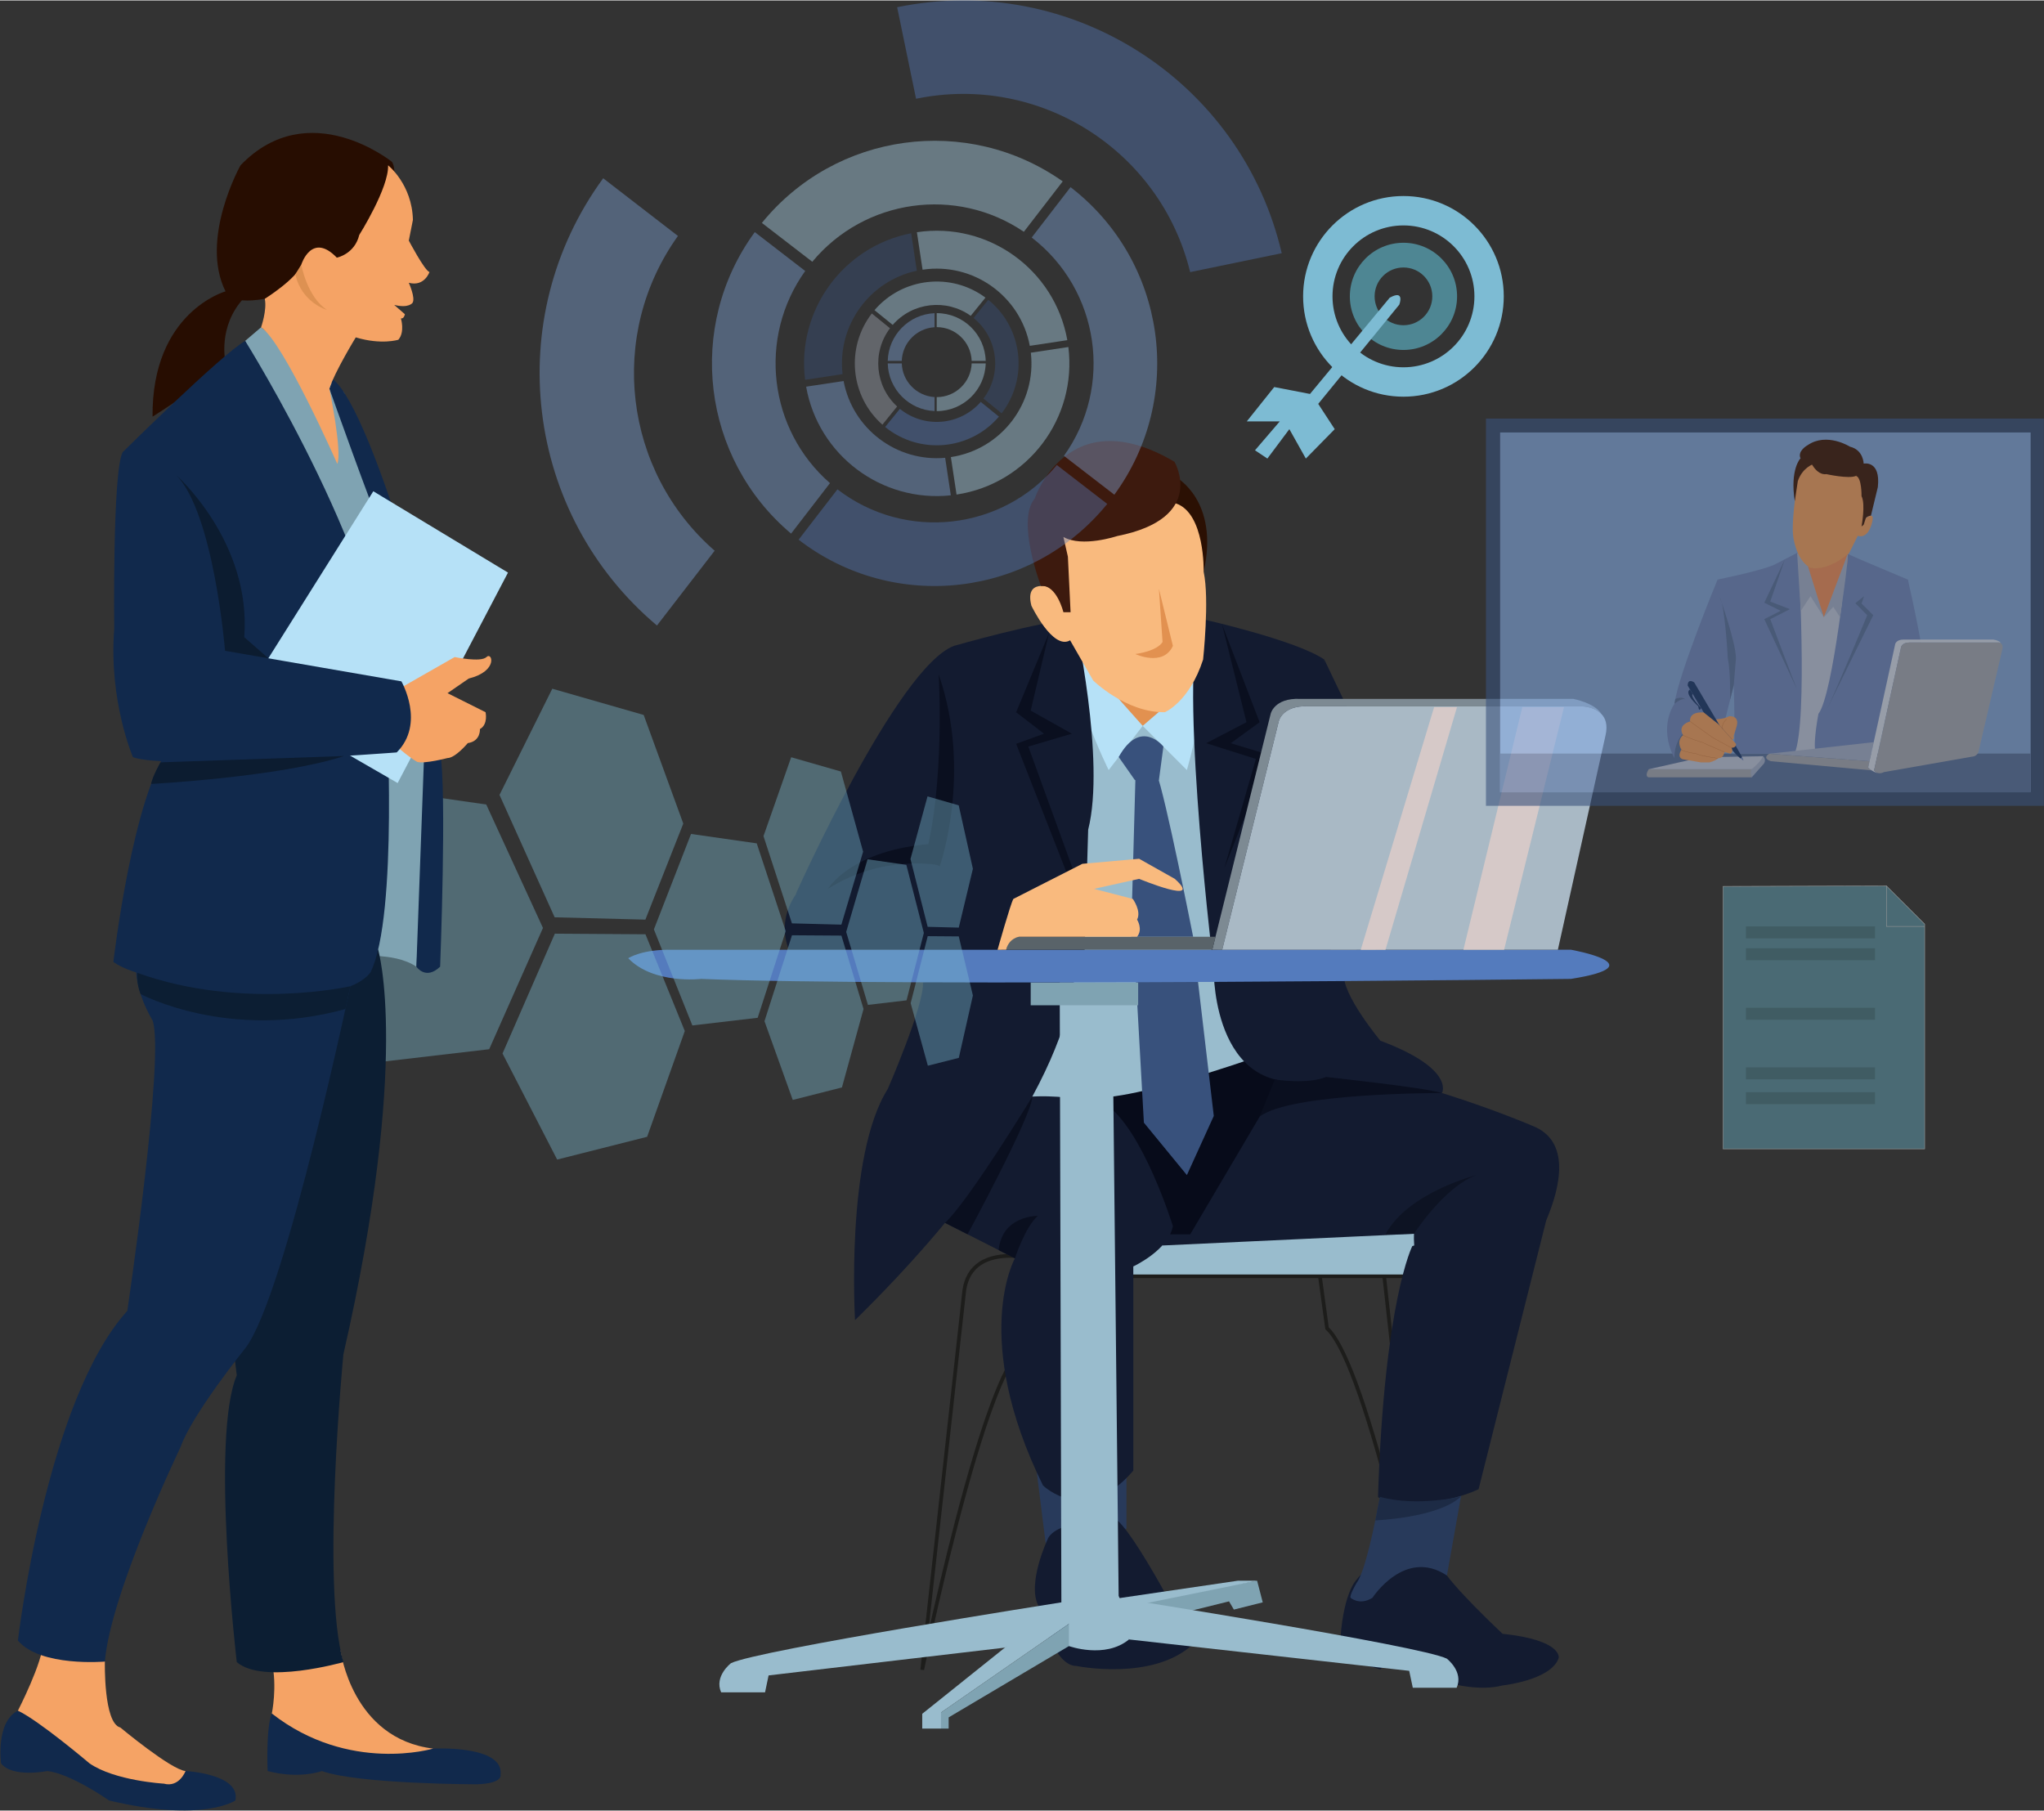 <svg xmlns="http://www.w3.org/2000/svg" viewBox="0 0 4325 3830" width="1000" height="886"><rect x="0" y="0" width="4325" height="3830" fill="#333333" stroke="none"/><style>.a{fill:#7dbbd3}.b{fill:#4e8693}.c{fill:#61a1b5}.d{fill:#fff}.e{fill:#1d1d1b}.f{fill:#99bccd}.g{fill:#131b30}.h{fill:#283a5b}.i{fill:#1d2b45}.j{fill:#7fa3b2}.k{fill:#2b1003}.l{fill:#e29150}.m{fill:#070b1a}.n{fill:#b6e1f7}.o{fill:#38517c}.p{fill:#f9ba7e}.q{fill:#3d1a0e}.r{fill:#0a0f1f}.s{fill:#0d1323}.t{fill:#547bbd}.u{fill:#7d8a93}.v{fill:#a9b9c5}.w{fill:#596369}.x{fill:#d6c9c8}.y{fill:#82a9e0}.z{fill:#5974a5}.A{fill:#a7aebc}.B{fill:#a5b4d3}.C{fill:#c2cde6}.D{fill:#708bc6}.E{fill:#f29160}.F{fill:#183972}.G{fill:#f5a365}.H{fill:#c6753e}.I{fill:#dae4f7}.J{fill:#11294c}.K{fill:#0c1e33}.L{fill:#270d01}.M{fill:#dd9152}.N{fill:#0c1c30}</style><path fill-rule="evenodd" class="a" d="m3181.9 626.1c0 117.2-95 212.3-212.3 212.3-117.2 0-212.3-95.1-212.3-212.3 0-117.3 95.1-212.3 212.3-212.3 117.3 0 212.3 95 212.3 212.3zm-62.1 0c0-82.9-67.3-150.1-150.2-150.1-82.9 0-150.1 67.2-150.1 150.1 0 82.9 67.2 150.1 150.1 150.1 82.9 0 150.2-67.2 150.2-150.1z"></path><path fill-rule="evenodd" class="b" d="m3083.1 626.1c0 62.6-50.8 113.4-113.5 113.4-62.6 0-113.4-50.8-113.4-113.4 0-62.7 50.8-113.4 113.4-113.4 62.7 0 113.5 50.7 113.5 113.4zm-52.4 0c0-33.8-27.3-61.1-61.1-61.1-33.7 0-61 27.3-61 61.1 0 33.7 27.3 61.1 61 61.1 33.8 0 61.1-27.4 61.1-61.1z"></path><path class="a" d="m2940.5 629l-168.6 203.6-75.7-14.6-58.1 72.7h69.8l-52.4 61.1 26.2 17.5 46.5-62.2 34.9 62.2 61.1-62.2-34.9-53.5 171.6-210.1c0 0 12.4-32.7-20.4-14.5z"></path><g style="opacity:.5"><path class="c" d="m3646 1874.5v555.5h426.5v-475.6l-80.9-80.9z"></path><path fill-rule="evenodd" class="d" d="m4073 2430.5h-427.5v-556.5h0.5l345.8-1 81.2 81.1zm-426.5-1h425.5v-474.9l-80.6-80.6-344.9 1.1z"></path><path class="b" d="m3967.4 1984.5h-273.1v-25.2h273.1z"></path><path class="b" d="m3967.4 2030.7h-273.1v-25.2h273.1z"></path><path class="b" d="m3967.4 2156.7h-273.1v-25.2h273.1z"></path><path class="b" d="m3967.4 2282.8h-273.1v-25.3h273.1z"></path><path class="b" d="m3967.4 2335.3h-273.1v-25.2h273.1z"></path><path class="d" d="m4072.5 1959.8h-81.4v-86.3h1v85.3h80.4z"></path></g><path fill-rule="evenodd" class="e" d="m3012.4 3487.3c-0.3-1.5-31.4-152.2-72.4-310.1-54.1-208.4-100.7-334.5-134.7-364.6l-1-0.9-27.2-198.1 3.3-0.9c2.9-0.8 70.9-18.4 115.4 10.9 19.4 12.8 31.2 32.7 35.1 59.1v0.1l89.1 803.3zm-200.8-679.5c35.5 33.1 81.3 156.7 136 367.4 23.2 89.6 43.3 176.9 56.4 236l-80.7-727.5c-3.6-24-14.2-42.1-31.7-53.6-36.2-23.9-91.8-13.8-105.8-10.7z"></path><path class="f" d="m2325.3 2699.5h652.7l128.9-127.8-651.9 21.8z"></path><path fill-rule="evenodd" class="e" d="m2979.6 2703.4h-665.1l139-113.8h1.3l661.9-22.2zm-643.5-7.7h640.3l120.7-119.8-640.8 21.5z"></path><path class="g" d="m2870.2 3341.8c0 0-30.4 29-35 143.5l3.5 21.9 82.1 24.1c0 0 17.5-19.2 31.5-13.3 0 0 136.2 71 227 47.3 0 0 103.1-11.1 118.8-58.1 0 0 8.8-37.7-118.8-51.2 0 0-115.2-108.2-127.5-139.3 0 0-131-44.4-181.6 25.1z"></path><path class="h" d="m2950.5 2978.6c0 0-45.4 324.9-80.3 370.3 0 0-15.8 27-12.3 31 0 0 18.7 17 46.1 0 0 0 68.5-106.3 157.6-47.2l39.1-219.6z"></path><path class="g" d="m3241.6 2380.8c0 0-312.3-134.2-519.8-128.6 0 0-237.5 298-262.3 382.2l532.4-24.8c-0.3 6.9-0.2 15.1 0.5 24.8l-4 1.2c0 0-59.5 116.2-72.6 530.6-0.3 6.9 109.2 31.6 212.8-16.1l143.1-568.7c29.8-70.2 53.3-169-30.1-200.6z"></path><path class="i" d="m2910 3216.3c0.1-0.7 132.4-4.8 181.4-50.8 0 0-92.9 22.5-171.5 0.7z"></path><path class="h" d="m2193.8 3114.4l19.1 153c0 0 96.7 53.8 170.6-34.4v-133.6z"></path><path class="g" d="m2216.5 3256.5c0 0-44 93.4-19.2 140.4 0 0 30 127.6 80 127.1 0 0 160.4 33.1 246.2-45.1 0 0-126.5-249.5-166.9-268.2 0 0-124.7 5-140.1 45.8z"></path><path class="j" d="m2384.7 3440.8l215.9-53.4 10.2 17.4 61.1-15.3-11.9-45.8-276.5 48.5z"></path><path class="f" d="m2359.8 3381.8l259.5-38.1h40.7l-251.2 50.9c0 0-67.5 13.3-49-12.8z"></path><path class="k" d="m2487.5 1008.2c0 0 93.5 49.3 59.4 200.9l-49.3-115-45.4-44.2z"></path><path fill-rule="evenodd" class="e" d="m1955.2 3533l-7.7-1.2 89.1-803.4v-0.1c3.9-26.4 15.7-46.2 35.2-59.1 44.4-29.2 112.5-11.6 115.4-10.9l3.3 0.9-27.2 198.1-1.1 1c-34 30.1-80.5 156.1-134.6 364.5-41 157.9-72.1 308.7-72.4 310.2zm89.1-803.6l-80.7 727.4c13.1-59.1 33.2-146.3 56.4-235.9 54.8-210.8 100.5-334.4 136-367.4l25.8-188.5c-14-3-69.6-13.1-105.8 10.7-17.5 11.6-28.1 29.6-31.7 53.7z"></path><path class="l" d="m2331.3 1439.1c2 1.4 82.2 112.4 82.2 112.4l36.4-24.3 23.4-51.5z"></path><path class="f" d="m2724.6 2203.2c0 0-39.8 171.4-642.5 113.8l191.8-789.8 298 15.6c0 0 130 657.1 152.7 660.4z"></path><path class="g" d="m2802.2 1394.6l232.3 485.2c0 0-75.7 140-157.2 146.8l-129-334.4z"></path><path class="m" d="m2291.1 2318.7c-5.8-1.9 112.3 186.9 112.3 186.9l65.7 105.1h49.4l206.1-349.3-12.6-44.6c0 0-342.5 127-420.9 101.9z"></path><path class="n" d="m2417.9 1534.9l-72 93.5c0 0-91.3-183.4-68.4-251.5z"></path><path class="n" d="m2417.9 1534.9l93.5 93.5c0 0 42.1-145.9 33.1-202.5z"></path><path class="o" d="m2402.8 1634.7l-9.5 346.4h131.3c0 0-58.7-298.4-77.6-346.4z"></path><path class="g" d="m2018.8 1365.6c0 0 77.6 300.1-28.6 501l-306.2 23.7c0 0 214.7-480.4 334.8-524.7z"></path><path class="g" d="m2018.8 1365.6c0 0 182.3-52.4 255-56.2 0 0 66.1 297.5 28.7 445.3l-7.9 271.1h-343.2z"></path><path class="g" d="m2545.7 1309.4c0 0 197.7 44.5 256.5 85.2 0 0-42.4 416.4 18.3 631.2l-256.1-8.9c0 0-75.3-639.3-18.7-707.5z"></path><path class="g" d="m2273.8 2047.6c0 0 17.3 271.1-464.6 744.8 0 0-20.8-346.8 69.2-489 0 0 77.5-177.7 74.6-225.9z"></path><path class="g" d="m1968.4 2570.6l179.1 91c0 0-94.4 167.7 59.4 480.5 0 0 89.2 88.1 191.1-31.3v-432.1c0 0 74.1-34.1 83.8-85.3 0 0-64.2-207.5-143.8-258.7 0 0-179.1-45.5-261.5 17z"></path><path class="o" d="m2403.4 2070.3l17 304.2 91 110.9 56.9-125.1-34.1-290z"></path><path class="g" d="m2568.3 2055c0 0-1.8 290.6 237.5 222.8l245.4 34c0 0 28.8-51-130.4-110.7 0 0-82.8-99.5-76.9-142.2z"></path><path class="f" d="m2255.6 3381.8l-304.2 243.5v31.3h39.8v-34.1l309.8-214.7c0 0-5.6-36.5-45.4-26z"></path><path class="j" d="m2301 3407.8c0 0 5.5 43.2-12.4 58.3l-281.3 166.8v23.7h-16.1v-34.1z"></path><path class="f" d="m1618.8 3579.9l7.5-35.8 499.9-58.8 147.6-77.5-28-18.3c0 0-644.1 101.2-699.1 128.7 0 0-36 27.5-20.8 61.7z"></path><path class="f" d="m2989.4 3570.2l-7.6-35.8-592.9-66.4-54.6-69.9 28-18.2c0 0 644.1 101.2 699.1 128.7 0 0 36 27.5 20.8 61.6z"></path><path class="f" d="m2242.3 2077.8l3.5 1311.7c0 0 60.4 32.4 121.3-2.1l-13.9-1309.8z"></path><path class="f" d="m2261.8 3482c0 0 76.5 27.7 127.1-14 0 0-10.2-84.6-29.1-102.3h-98"></path><path class="g" d="m2162.7 1890.3c0 0-160.5-26.9-175.6-47.1 0 0-137.8-65.7-264.1 7.6 0 0-89.9 61.6-54 157.8l441.8 0.1c0 0 27.9-92.8 51.9-118.4z"></path><path class="p" d="m2225.3 1242.5c0 0-58.1-21.2-42.9 38.2 0 0 45.3 94.7 81.9 73.2l48.9 85.1c0 0 69.5 68.2 151.6 67 0 0 51.9-21.7 80.9-111.4 0 0 13.8-127.4 1.2-185.5 0 0 3.2-124.4-59.1-145l-249.1 43.9-15.2 75.8z"></path><path class="q" d="m2202.6 1238.9c0 0-52.9-137.8-13.1-185.1 0 0 70.1-210.4 295.6-77.7 0 0 70.1 119.3-121.3 157.2 0 0-73.9 24.7-113.7 1.9l9.5 41.7 5.7 117.5h-15.2c0 0-14.3-58.5-47.5-55.5z"></path><path class="j" d="m2408.3 2126.1h-227.4v-48.2h227.4z"></path><path class="r" d="m1982.4 1829.1c0 0-116.5-21.9-230.5 50.7 0 0 48.7-83.4 222.5-95.4z"></path><path class="l" d="m2402.3 1382.9c0 0 58.7 27.8 79.5-17.2l-29.6-120.7 7.7 112.3c0 0-7.8 18.3-57.6 25.6z"></path><path class="r" d="m2147.5 2661.6c0 0 21.5-66.4 48.5-89.9 0 0-75.8-1.2-82.9 72.5z"></path><path class="r" d="m2184.4 2319.3c0 0-133.8 219.8-184.8 267.2l47.7 24.2c0 0 136.3-251.4 137.1-291.4z"></path><path class="r" d="m2697.5 2283.1c0 0 68.3 11.1 108.3-5.3 0 0 209.5 22.5 245.4 34 0 0-320.6-1-385.9 50z"></path><path class="r" d="m2586 1320.7l51.5 206.5-85.3 44.4 105.2 33.3-66.9 231.7 95.1-240.3-81.3-24.7 61-44.4z"></path><path class="r" d="m2219.9 1337.7l-39 164.9 87.1 48.9-92.1 27.2 93.9 258.4-13.5 6.9-106.2-271.1 58.9-21.4-58.9-45.4z"></path><path class="o" d="m2367.1 1600.8l34.4 49.1c0 0 23-11.4 50.7 0l9.5-71.2c0 0-48.2-61.3-94.6 22.1z"></path><path class="s" d="m2991.9 2609.6c0 0 63.6-99.1 132.2-124.2 0 0-144.7 36.5-192.5 125.3z"></path><path class="t" d="m3324.2 2008.6l-1901.6 0.1c-64.6-1.5-93.3 17.9-93.3 17.9 53.8 55.9 154.2 43.7 154.2 43.7 416.2 17.1 1840.7 0 1840.7 0 182.2-29.1 0-61.7 0-61.7z"></path><path class="u" d="m2768.5 1493.5h577.3c0 0 16.2 0 30.8 7.5 4.1 2.2 8.1 4.9 11.6 8.5q0 0 0 0c-13.7-23.2-59.5-31.7-59.5-31.7h-577.4c-55.6-2.4-62.7 31.9-62.7 31.9l-123.5 498.9 21 0.1 119.7-483.4c0 0 7-34.3 62.7-31.8z"></path><path class="v" d="m3388.2 1509.5c-3.5-3.6-7.5-6.3-11.6-8.5-14.6-7.5-30.8-7.5-30.8-7.5h-577.3c-55.7-2.5-62.7 31.8-62.7 31.8l-117.3 473.8-2.4 9.6 710.3-0.1 100.8-453.5c5.2-22.3-0.1-36.6-9-45.6z"></path><path class="w" d="m2572 1981.1h-415.4c0 0-23.4 1.8-27.7 27.5h436.2z"></path><path class="x" d="m3034.5 1495.3l-155.2 513.4h52.3l151.3-513.4z"></path><path class="x" d="m3221.1 1495.3l-124.6 513.3h86.1l126.8-513.3z"></path><path class="p" d="m2485.8 1858.6l-75.5-42.5-120.1 10.7-146 74.3c-6.2 10.9-33.4 107.6-33.4 107.6l18.1-0.1c6.2-24.9 27.7-27.5 27.7-27.5h249.4c13-16 0-36.2 0-36.2 9.6-18.1-9-43.8-9-43.8l-82-21.3 95.3-21.2c0 0 139.2 57.4 75.5 0z"></path><path class="r" d="m1986.2 1425.9c0 0 14 234.2-29.6 390.2l31.8 16c0 0 69.9-198.8-2.2-406.2z"></path><g style="opacity:.6"><path class="o" d="m4324.7 1704.1h-1180.5v-819.4h1180.5z"></path><path class="y" d="m3735.4 914.1h-561.2v380.3 380.3h561.2 561.3v-380.3-380.3z"></path><path class="z" d="m4296.7 1675.6h-1122.6v-82.1h1122.6z"></path><path class="A" d="m3488.5 1643.8c0 0-9.6-1.1 0-17.1h218.1v17.1z"></path><path class="B" d="m3707.2 1625.3c0 0 21.2-19.6 23.4-26.2 0 0 7.3 6.6 1.9 15.5l-25.9 29.2c0 0-4.5-13.5 0.6-18.5z"></path><path class="C" d="m3730.6 1599.1l-129.7 2.2-112.4 25.4h218.1c0 0 21.3-17.9 24-27.6z"></path><path class="C" d="m3779.4 1270.8c0 0 89.5-51.5 132.3 15.9l-52.5 303.6h-73z"></path><path class="z" d="m3543.1 1603.4c0 0 20.9 2 33.1-9.7v-54.5l-22.8 6.8c0 0-17.6 37.5-10.3 57.4z"></path><path class="D" d="m3682.1 1603.1l5.8 4.5c0 0 3.4 3.2-1.9-7.2 0 0-2.4-1.3-3.9 2.7z"></path><path class="D" d="m3909.7 1171.1c0 0-30.1 296.2-62 338.4 0 0-11.2 58-6.5 79.5l132.9-5.6c0 0 27.2-293.9 57.1-325.8 0 0 10.3-25.3 5.6-32.3 0 0-115-48.1-127.1-54.2z"></path><path class="E" d="m3818.8 1201l40.4 104.1 49.1-111.4 3.4-35.2z"></path><path class="D" d="m3804.9 1167.7c0 0 21.3 358.6-7.7 426h-127.3c0 0 5.6-330.5-35.6-368.4 0 0 104.8-21.1 125.4-34.2z"></path><path class="F" d="m3660.9 1581.1c0 0 9.9 12.5 21.1 22.2 0 0 1.6 0.9 3.8-2.9l-14.3-25.4z"></path><path class="D" d="m4036.8 1225.3c0 0 54.5 224.2 51.6 359.8h-97.4l-12.3-215.2c0 0 32.1-134.7 58.1-144.6z"></path><path class="D" d="m3634.3 1225.3c0 0-83.1 200.8-91.2 262.9 0 0-35.4 47.6 0 115.2 0 0-5.2-61.6 61.7-77.8h44.6l39.7-159.4c0 0-10.3-119.8-54.8-140.9z"></path><path class="G" d="m3630.9 1521c0 0 17.2-0.3 28-6.5 0 0 22.8-2.3 15.6 21.8 0 0-3.3 11.6-6.2 19.7 0 0 2 7.7-2.9 8.1l-26.8-30.1z"></path><path class="F" d="m3571.1 1449.7l34 56.9 13 23.4 16.2 6.3 4.3-2.3-53.7-91c0 0-13.8-9.9-13.8 6.7z"></path><path class="F" d="m3576 1458c0 0-15.3 5.4 17.6 35.6 0 0 0.6 13.5 5.9 3.6 0 0-23.6-23.7-17.9-29.9z"></path><path class="G" d="m3665.4 1564.1l-26.8-30.1"></path><path class="H" d="m3665.3 1564.2l-26.8-30.1 0.2-0.2 26.8 30.1z"></path><path class="G" d="m3673.1 1572.7l-36.8-41.2-31.2-24.9c-33.2-2.3-28.9 19-28.9 19 0 0-27.7 6.3-15 28.9-15.4 13.8-3.3 30.8-3.3 30.8 0 0-10.6 14.9 2.1 20.1l38.8 6.8h18.2c0 0 12.7-3 18.2-8.6 3-0.5 5.1-0.9 5.1-0.9 5.6-1.5 8.1-9.3 8.8-12.4l12.1 3.4c0 0 7.2-1.9 2.8-12.4 10.9-0.1 9.1-8.6 9.1-8.6z"></path><path class="G" d="m3576.2 1525.6l47.1 33.7c0 0 33.3 18.6 40.7 22"></path><path class="H" d="m3663.9 1581.5c-7.4-3.3-40.4-21.7-40.7-21.9l-47.2-33.8 0.4-0.4 47.1 33.7c0.8 0.5 33.3 18.6 40.6 21.9z"></path><path class="G" d="m3649.1 1590.3c0 0-38.3-15.9-46.2-20.2 0 0-31.4-9.2-41.7-15.6"></path><path class="H" d="m3649 1590.6c-0.4-0.2-38.3-15.9-46.2-20.2-1.1-0.3-31.7-9.4-41.8-15.7l0.3-0.5c10.2 6.3 41.4 15.6 41.7 15.7h0.1c7.8 4.2 45.7 20 46.1 20.2z"></path><path class="G" d="m3635.2 1603.6c0 0-36.2-4.7-46.4-9.9 0 0-24.9-3.5-30.9-8.4"></path><path class="H" d="m3635.1 1603.9c-0.3-0.1-36.2-4.8-46.4-9.9-1.6-0.2-25.1-3.7-31-8.5l0.4-0.4c5.8 4.8 30.5 8.3 30.7 8.3h0.1v0.1c10 5 45.9 9.7 46.3 9.8z"></path><path class="G" d="m3653.4 1521.1c0 0-11.6 7.9-8.3 20.7"></path><path class="H" d="m3644.8 1541.9c-3.3-12.9 8.3-21 8.5-21.1l0.3 0.5c-0.1 0.1-11.4 7.9-8.2 20.4z"></path><path class="z" d="m3776.8 1182.3l-31 89.6 41.6 16.1-41.6 21.1c0 0 51.9 138.2 56.8 148.9l-69.5-148.9 34.7-17.7-34.7-17z"></path><path class="z" d="m3944.2 1260.6l-18.4 14.7 25.1 25.5c0 0-64.6 157.2-85.7 200l98.6-200.1-24.8-24.6z"></path><path class="A" d="m3953 1622.8l2.8-13.1-212.1-15.8c0 0-16.8 8.8 3.5 15.8l212.8 19.3q0 0 0.1 0c-3-2-5.7-4.2-7.1-6.2z"></path><path class="B" d="m3955.8 1609.7l8.9-40.3-221 24.5 212.1 15.8z"></path><path class="I" d="m3965.5 1629l57.1-260.7c0 0 1.9-9.8 17.8-9.8h184.1 5c0 0 2.3 0.1 4.4 1.6-3.8-6.6-16.9-7.8-16.9-7.8h-189.1c-16 0-17.8 9.8-17.8 9.8l-45.4 207.3-8.9 40.3-2.8 13.1c1.4 2 4.1 4.2 7.1 6.2 4.8 3.1 10.3 5.7 12.7 5.5-2.5-0.8-5-2.4-7.3-5.5z"></path><path class="A" d="m4233.9 1360.1c-2.1-1.5-4.4-1.6-4.4-1.6h-5-184.1c-15.9 0-17.8 9.8-17.8 9.8l-57.1 260.7c2.3 3.1 4.8 4.7 7.3 5.5 6.8 2.2 13.3-1.7 13.3-1.7l186.3-32.7c14-0.8 14.9-14.1 14.9-14.1l49.7-213.7c1.4-7-0.7-10.4-3.1-12.2z"></path><path class="B" d="m3859.2 1305.1l-28.3-44.5-20.6 31.2-7.7-122.9 17.6 11.1z"></path><path class="B" d="m3909.7 1171.1l-50.5 134 19.9-22.1 14.3 22.1c0 0 18-119.3 16.3-134z"></path><path class="q" d="m3809.7 968.8c0 0-22.7 23.3-12 90.9l34.2-64.3 18.9-7.5-7.3-19.1z"></path><path class="G" d="m3804.1 1017.1c0 0-7.6 48.9-7.6 53.1 0 0-4.8 41.3-2.4 61.9 0 0 4.7 49.6 35.4 67.9 0 0 32.5 11.8 83.2-30.7l18.3-36.6c0 0 17.9 8.2 28.1-20.9q0.4-1.2 0.8-2.5c10.1-32.1-11.8-14.3-11.8-14.3 0 0-0.6-80.9-18.8-93.9 0 0-41.9-36-92.7-20 0 0-23 7.6-32.5 36z"></path><path class="q" d="m3943.4 980c0 0 36.4-7.9 30 49.8l-14.6 60.3c0 0-6.3 0.1-10.7 4.9l-4.7 14.3-4.5 3.7c0 0 8.9-47.2 0-64.1 0 0 0.7-39.7-11.8-42.9 0 0 6-29.1 16.3-26z"></path><path class="q" d="m3829.1 972.3c0 0 13.1 33.1 35.6 30 0 0 47.3 10.5 62.4 3.7l16.3-26c0 0-0.3-28.9-28.9-35.8 0 0-49.2-31.2-89.8-3.1 0 0-21.8 11.7-15 27.7 0 0 10 8.5 19.4 3.5z"></path><path class="z" d="m3638.6 1262c0 0 34.1 93.6 34.6 129.8l-4.7 57.3-7.6 30.3c0 0 1.1-59.2-5-87.6 0 0-5.7-111.1-17.3-129.8z"></path><path class="z" d="m3543.1 1488.2c0 0 16.1-13.9 23.8-8.8 0 0-8.1-8.5-22.1-1.1"></path><path class="G" d="m3637.6 1533c0 0 24.8 27.7 27.8 31.1"></path><path class="H" d="m3665.2 1564.3l-27.8-31.2 0.4-0.3 27.8 31.1z"></path></g><g style="opacity:.4"><path class="a" d="m1362 1511.8l-193.4-55.5-111.7 224.7 116.7 259 192 4.9 80.2-203.2z"></path><path class="a" d="m1028.9 1701.3l-285.3-41-170.1 294.7 179.2 297.1 282.4-33 113.8-256.6z"></path><path class="a" d="m1365.8 1975.9l-191.8-1.3-110.7 253.6 115.6 224.4 190.4-48.2 79.7-223.8z"></path><path class="a" d="m1779.3 1631.5l-105.2-30.2-58.6 166.9 60.2 184.6 104.6 2.7 46-154.4z"></path><path class="a" d="m1601.2 1783.5l-139-19.9-78.6 202 81.4 203.2 138.2-16.2 59.4-183.4z"></path><path class="a" d="m1780.4 1978.7l-104.6-0.7-58.2 181.8 59.8 166.6 104.1-26.4 45.7-166z"></path><path class="a" d="m2028.6 1703.1l-66-19-36.1 132.6 36.4 143.4 65.8 1.7 29.9-124.5z"></path><path class="a" d="m1917.8 1829l-82.1-11.8-45.2 153.7 46 154.4 81.7-9.6 36.6-142.6z"></path><path class="a" d="m2028.7 1980.4l-65.7-0.5-36.1 141.8 36.4 132.3 65.5-16.6 29.8-132z"></path></g><g style="opacity:.4"><path class="n" d="m1982 691.2c40 0 72.6 31.7 74 71.4h29.7c-1.5-56-47.3-101-103.7-101z"></path><path class="y" d="m1977.5 691.4v-29.7c-54.2 2.3-97.7 46.4-99.1 100.9h29.7c1.3-38.2 31.5-68.9 69.4-71.2z"></path><path class="n" d="m1982 839.3v29.6c56.4 0 102.2-44.9 103.7-100.9h-29.7c-1.4 39.6-34 71.3-74 71.3z"></path><path class="y" d="m1908.1 768h-29.7c1.4 54.5 44.9 98.5 99.1 100.8v-29.6c-37.9-2.3-68.1-33.1-69.4-71.2z"></path><path class="o" d="m2060 671.9c51.9 42.1 60.8 117.5 20.9 170.5l38.5 31.2c57.1-74.2 45-180.8-28.2-240.2z"></path><path class="n" d="m2054 667.3l31.2-38.5c-72.8-54.1-175.6-42.7-234.8 26.5l38.5 31.2c41.9-48 113.5-56.1 165.1-19.2z"></path><path class="t" d="m1904.1 864.1l-31.2 38.4c73.1 59.4 180 49.3 240.8-21.9l-38.5-31.2c-43.6 50-119.2 56.8-171.1 14.7z"></path><path class="A" d="m1883.2 693.6l-38.5-31.3c-55.6 72.3-45.6 175.2 22.4 235.3l31.2-38.5c-46.7-42.8-53.5-114.6-15.1-165.5z"></path><path class="n" d="m1952.1 569.7c107-16.1 207.1 55.5 226.9 161.1l79.4-12c-26.5-149.4-167.5-251.2-318.3-228.4z"></path><path class="o" d="m1940 571.9l-12-79.4c-144.3 28.2-242.8 163.7-224.5 310.2l79.4-12c-11.8-102.7 56.6-197.3 157.1-218.8z"></path><path class="n" d="m2012 966.2l12 79.3c150.9-22.8 255.4-161.7 236.6-312.2l-79.4 12c12.3 106.7-62.1 204.7-169.2 220.9z"></path><path class="y" d="m1785 805.2l-79.3 12c25.8 145.3 159.9 245.6 306.2 229.9l-12-79.4c-102.4 9.2-195.8-61-214.9-162.5z"></path><path class="y" d="m2183 501.6c143.9 110.9 173.1 315.4 68.2 462l106.7 82.2c150.3-205.5 110.1-494.5-92.7-650.8z"></path><path class="t" d="m1938.3 208c261.5-53.9 517.2 109.5 580 366.8l193.8-40c-84.9-364.3-445.3-596.5-813.8-520.5z"></path><path class="n" d="m2166.4 489.5l82.3-106.7c-201.7-142.2-480.3-104.4-636.6 87.9l106.7 82.2c110.8-133.4 304.9-160.3 447.6-63.4z"></path><path class="t" d="m1772 1034.4l-82.2 106.6c202.8 156.3 492.5 121.8 653.1-75.7l-106.7-82.3c-115.1 138.7-320.3 162.3-464.2 51.4z"></path><path class="y" d="m1703.8 572.4l-106.7-82.3c-146.2 200-112 479 76.8 638l82.3-106.8c-130-113.3-153.3-307.9-52.4-448.9z"></path><path class="y" d="m1434.5 498.3l-158.2-122.1c-216.9 296.7-166.2 710.6 113.8 946.4l122.1-158.3c-192.9-168.2-227.4-456.9-77.7-666z"></path></g><path class="j" d="m728 829.6l-175.6-138-33.6 28.7 106.1 340.9 116.5 745.9 6 216.6c0 0 85-12 133.6 20.7l28.4-454.6-86.2-471.6z"></path><path class="J" d="m392.6 3746.4c0 0 117.3 5.9 105.4 62.3 0 0-68.3 47.5-267.2 0 0 0-80.1-56.4-130.6-62.3 0 0-74.2 14.9-98-16.3 0 0-11.8-87.6 35.7-111.4l198.9 91.3z"></path><path class="J" d="m916.6 3698.9c0 0 150.4-7.9 142.5 55.4 0 0 5.9 18.7-51.5 20.2 0 0-249.4-0.4-326.5-28.1 0 0-47.5 17.8-114.8 0 0 0-4-91.1 8.9-121.7l117.7 20.7 85.1 35.7z"></path><path class="G" d="m720.6 3491.6c0 0 23.8 186.5 196 207.3 0 0-178.1 53.4-341.4-74.2 0 0 11.9-57.3 0-108.8z"></path><path class="G" d="m221.9 3514.8c0 0-3 130.6 32.7 139.5 0 0 106.8 89.1 138 92.1 0 0-13.3 35.6-46 26.7 0 0-103.9-5.9-157.3-43 0 0-106.9-90.6-151.4-111.4 0 0 53.4-103.9 53.4-145.4 0 0 100.9-6 130.6 41.5z"></path><path class="K" d="m800.1 2008.4c0 0 69.4 229.9-73.5 856.3 0 0-47.5 488.9 0 651.2 0 0-169.2 48.5-225.6 0 0 0-55.9-475.2 0-606.7l-24.8-204.8 178.6-540.3c0 0 5.8-181.3 145.3-155.7z"></path><path class="J" d="m747.4 2057.5c0 0-142.5 684.2-228.6 794.6 0 0-112.8 140.2-136.6 208.5 0 0-148.4 308.7-160.3 454.2 0 0-136.5 11.9-184-44.5 0 0 59.3-507.7 231.5-697.6 0 0 80.2-540.3 53.4-614.6 0 0-44.5-71.2-32.6-127.6 0 0 326.5-58.7 457.2 27z"></path><path class="L" d="m829.5 341.6c0 0-176.1-142.7-320.6 7.2 0 0-87.1 155.8-31.7 266.7 0 0 4 29.6 83.1 15.8l108.9 3.7 106.9-94.8c0 0 79.1-155.8 53.4-198.6z"></path><path class="L" d="m477.2 615.5c0 0-156.3 43.5-154.4 265.2 0 0 146.5-93.1 154.4-114.8 0 0-17.8-76 39.6-137 0 0-19.8-39.2-39.6-13.4z"></path><path fill-rule="evenodd" d="m506.8 1384l-0.5-0.1-21.8-428-0.2-2.4 1.4 2c35.3 53 67.1 429.9 67.4 433.7l0.1 0.8zm0.7-1.2l44.1 5.7c-1.6-19.6-31.9-371.2-65.7-430z"></path><path class="J" d="m259.5 955.9c0 0 207.8-205.9 259.3-235.6 0 0 310.7 496.8 298.8 768.9 0 0 25.7 448.3-33.6 567 0 0-31.7 53.5-170.2 43.6 0 0-292.5-7.9-373.9-65.3 0 0 41.4-358.3 120.6-455.2 0 0-49.5-558.1-101-623.4z"></path><path class="J" d="m696.9 821.3c0 0 93 261.2 108.8 292.9 0 0 99.8 148.4 63.8 320.6h68.8c0 0-144.7-559.9-233.6-633.2z"></path><path class="J" d="m896.8 1612.1l-15.8 432.3c0 0 19.6 29.6 50.3 0 0 0 14.5-374.1 0-453.3 0 0-24.6-9.4-34.5 21z"></path><path class="G" d="m821.2 348.8c0 0 50.8 40.3 52.5 115.5 0 0-5.2 26.3-8.7 43.8 0 0 33.2 63.1 43.7 66.6 0 0-10.5 31.5-43.7 22.7 0 0 14.6 32.2 7.9 42.4 0 0-7.9 12.1-38.8 4.4l22.6 19.7c0 0-1.5 9.9-8.4 8.9 0 0 8.9 28.7-5.4 45.1 0 0-35.7 11.4-90.1-5 0 0-45 73.7-55.9 108.4 0 0 27.7 133.6 16.8 159.3 0 0-113.8-258.3-161.3-289 0 0 12.9-36.6 7.9-60.3 0 0 69.3-43.6 77.2-72.3 0 0 21.8-70.2 75.2-14.8 0 0 37.6-7.2 47.5-48.1 0 0 62.6-99.3 61-147.3z"></path><path class="M" d="m637.5 559c0 0 12.1 68.4 54.5 95.8 0 0-53.9-15-67.1-75.4z"></path><path class="n" d="m1074.9 1210.6l-285-172.1-271.1 431.4 322.6 186z"></path><path class="G" d="m854.3 1450.8l107.8-61.5c0 0 55.4 11.8 67.3 0 11.9-11.9 25.7 29.7-37.6 45.5l-44.9 30.9 80.5 40.3c0 0 5.9 25.8-11.9 35.7 0 0 2 25.7-25.7 29.7 0 0-26.4 31.6-42.9 31.6 0 0-48.1 12.6-64 8.2 0 0-22.5-12.1-59.7-47.8 0 0 12.9-80.3 31.1-112.6z"></path><path class="J" d="m476.2 1376.1l373.1 64.6c0 0 51.4 89.1-9.9 150.4 0 0-490.8 37.6-558.1 9.9 0 0-51.5-118.7-39.6-271.1 0 0-4-332.5 17.8-374 0 0 156-77.2 197.9 100.9z"></path><path class="N" d="m567.8 1391.9l-91.6-15.8c0 0-23.7-292.2-103.8-372.3 0 0 160.1 141 144.4 343.4z"></path><path class="N" d="m728 1598.7l-388.4 13.4c0 0-17.1 29.5-19.9 45.7 0 0 273.1-14.5 408.3-59.1z"></path><path class="K" d="m741.4 2085.8c0 0-228.1 51.9-450.9-28.3 0 0-2.3 20.8 6.9 44.8 0 0 186.3 100.1 433.5 31.8z"></path></svg>